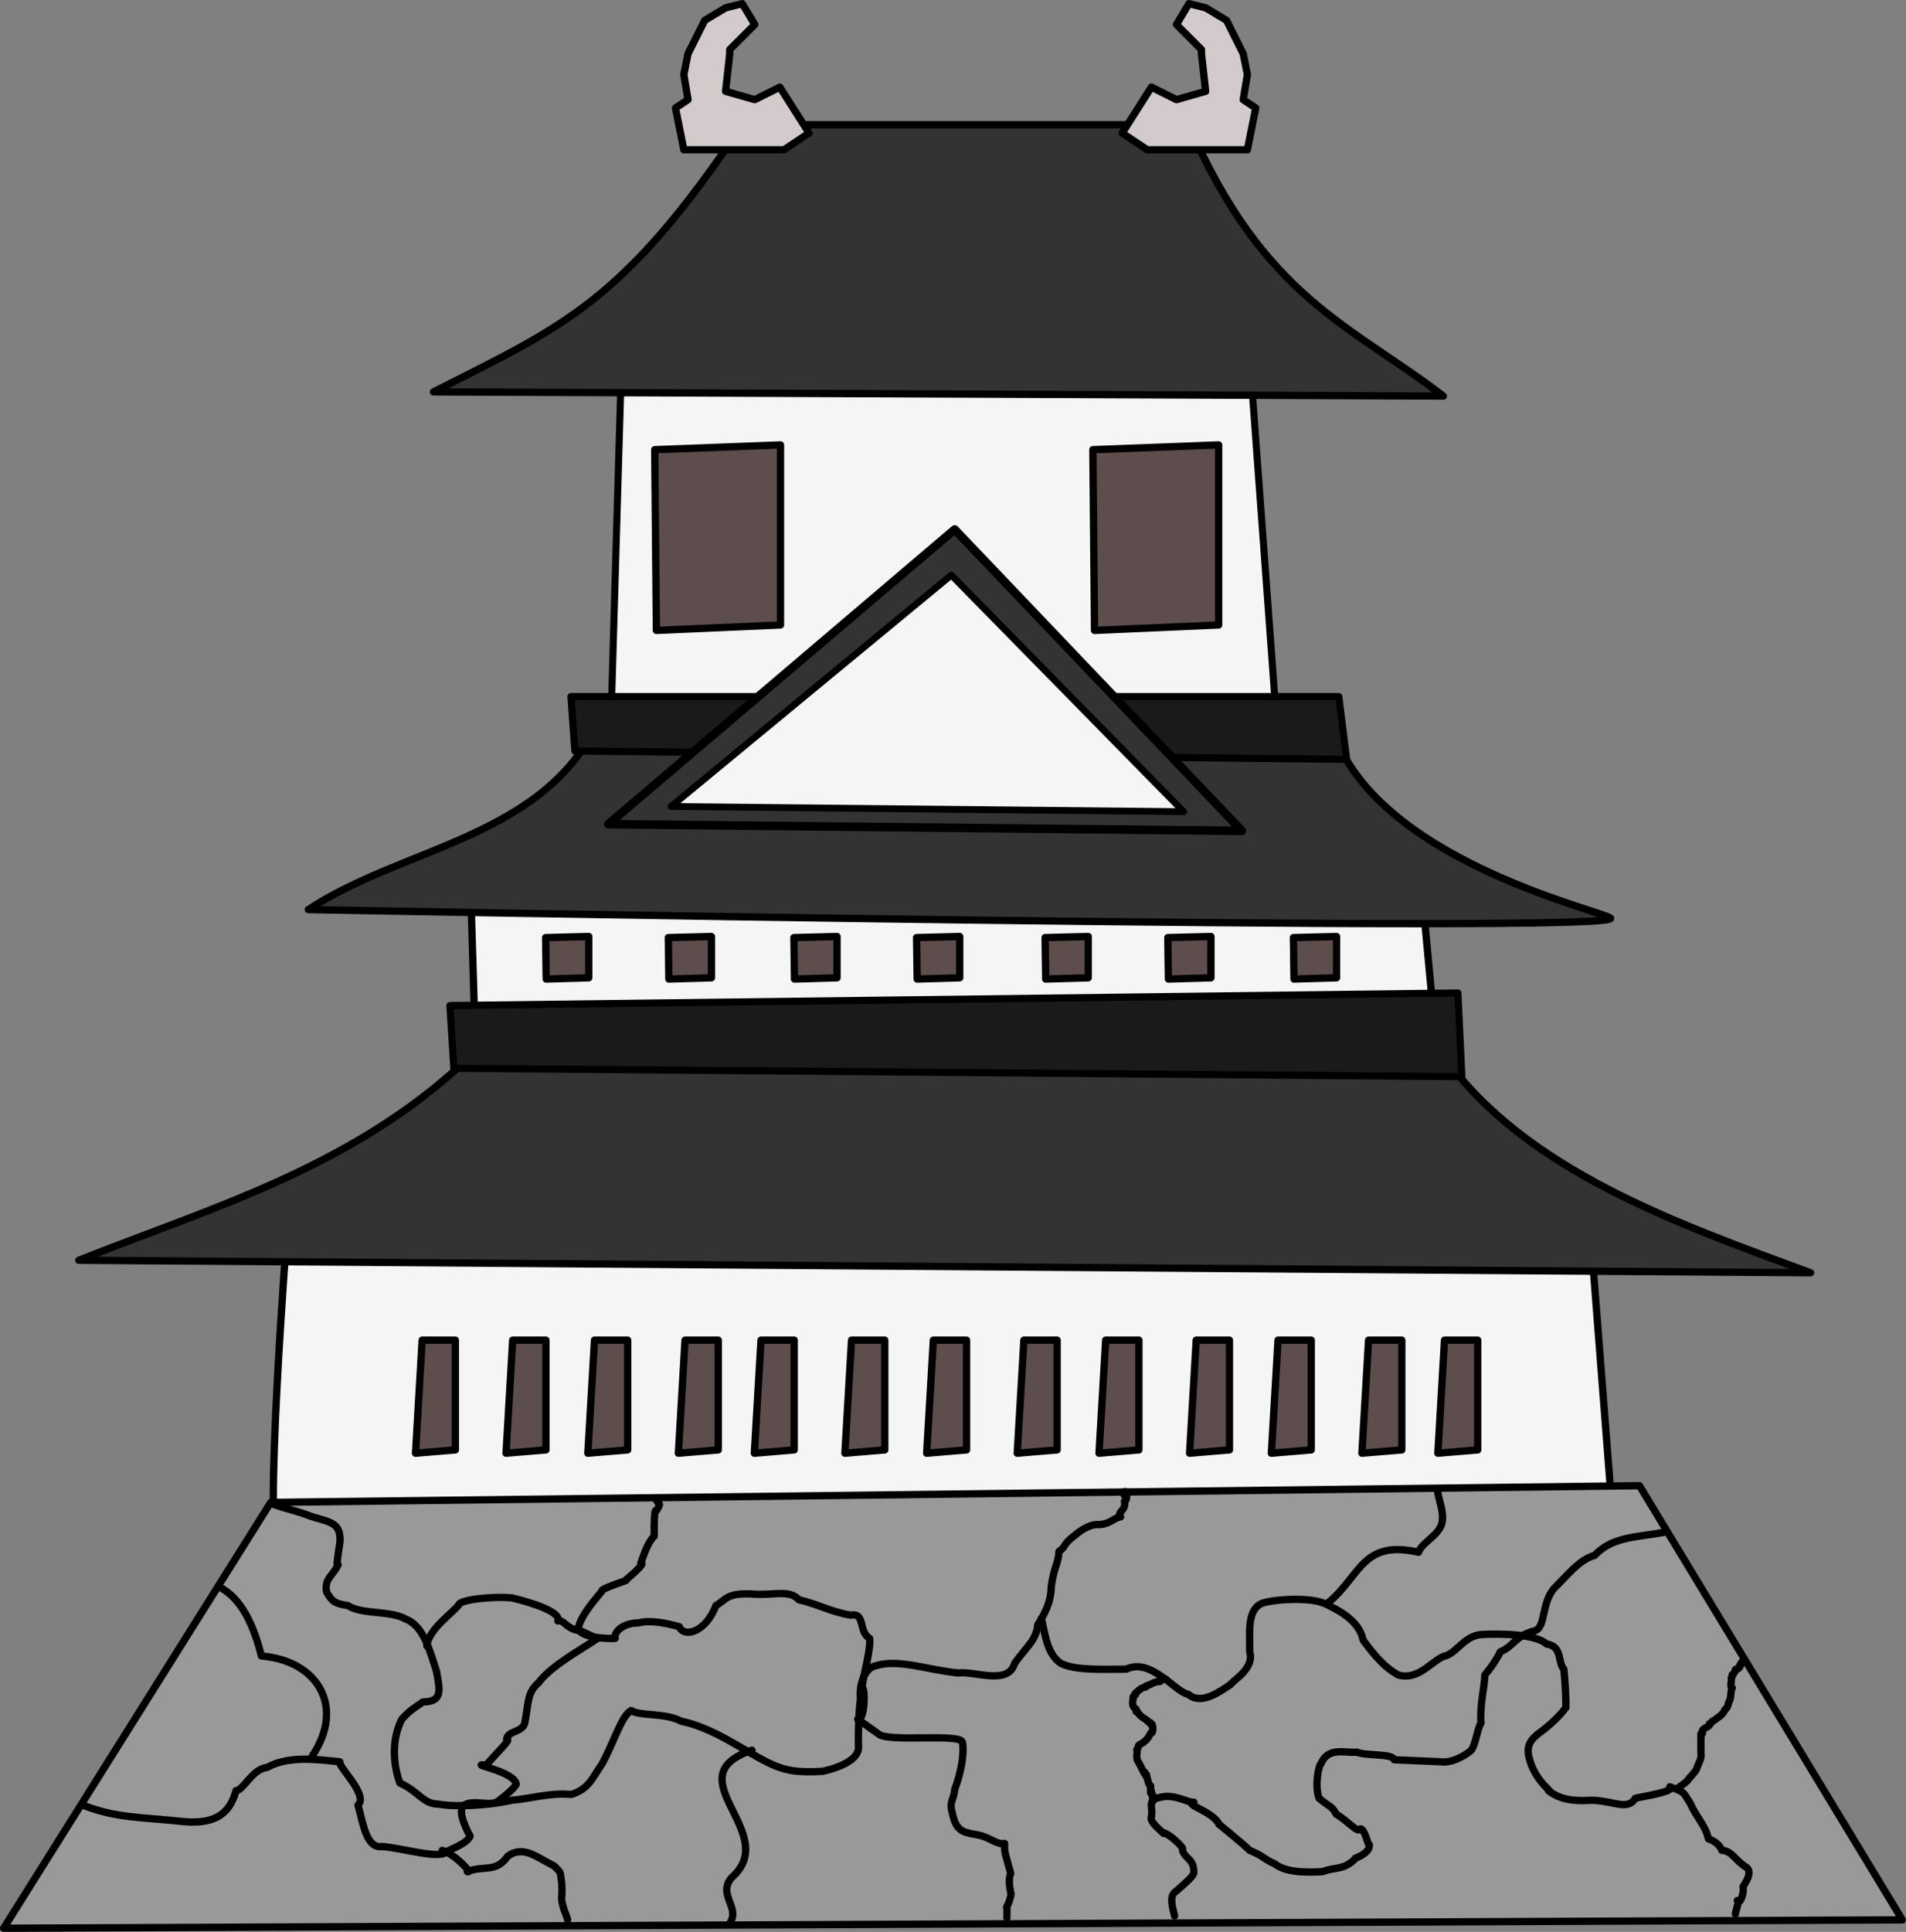 <?xml version="1.0" encoding="UTF-8" standalone="no"?>
<svg
   xmlns:dc="http://purl.org/dc/elements/1.1/"
   xmlns:cc="http://creativecommons.org/ns#"
   xmlns:rdf="http://www.w3.org/1999/02/22-rdf-syntax-ns#"
   xmlns:svg="http://www.w3.org/2000/svg"
   xmlns="http://www.w3.org/2000/svg"
   version="1.1"
   id="svg7258"
   viewBox="0 0 1305 1322.143"
   height="1322.143"
   width="1305">
  <rect x="0" y="0" width="1305" height="1322.143" fill="#808080" stroke="none"/>
  <defs
     id="defs7260" />
  <g
     transform="translate(2999.643,233.947)"
     id="layer1">
    <g
       transform="translate(-1760,113.333)"
       id="g8014">
      <path
         style="fill:#f5f5f5;fill-opacity:1;fill-rule:evenodd;stroke:#000000;stroke-width:5;stroke-linecap:round;stroke-linejoin:round;stroke-miterlimit:4;stroke-dasharray:none;stroke-opacity:1"
         d="m -1042.857,492.362 c 0,0 -17.143,220 -5.714,220 11.428,0 914.286,-5.714 914.286,-5.714 l -17.143,-220 z"
         id="path7854" />
      <path
         style="fill:#999999;fill-rule:evenodd;stroke:#000000;stroke-width:5;stroke-linecap:round;stroke-linejoin:round;stroke-miterlimit:4;stroke-dasharray:none;stroke-opacity:1"
         d="M -1054.286,680.934 -1237.143,972.362 62.857,966.648 -117.143,669.505 Z"
         id="path7852" />
      <path
         style="fill:#333333;fill-rule:evenodd;stroke:#000000;stroke-width:5;stroke-linecap:round;stroke-linejoin:round;stroke-miterlimit:4;stroke-dasharray:none;stroke-opacity:1"
         d="M -911.429,369.505 C -991.479,449.936 -1092.01,478.026 -1185.714,515.219 L 0,523.791 C -90.637,490.197 -194.927,454.327 -251.429,375.219 Z"
         id="path7856" />
      <path
         style="fill:#f5f5f5;fill-opacity:1;fill-rule:evenodd;stroke:#000000;stroke-width:5;stroke-linecap:round;stroke-linejoin:round;stroke-miterlimit:4;stroke-dasharray:none;stroke-opacity:1"
         d="m -917.143,269.505 2.857,94.286 657.143,-5.714 -8.571,-91.429 z"
         id="path7860" />
      <path
         style="fill:#1a1a1a;fill-rule:evenodd;stroke:#000000;stroke-width:4.881;stroke-linecap:round;stroke-linejoin:round;stroke-miterlimit:4;stroke-dasharray:none;stroke-opacity:1"
         d="m -931.603,340.892 2.717,42.946 690.147,5.726 -2.717,-57.262 z"
         id="path7858" />
      <path
         style="fill:#f5f5f5;fill-opacity:1;fill-rule:evenodd;stroke:#000000;stroke-width:4.823;stroke-linecap:round;stroke-linejoin:round;stroke-miterlimit:4;stroke-dasharray:none;stroke-opacity:1"
         d="m -814.445,-87.716 -7.969,271.595 459.548,0 -21.251,-288.749 z"
         id="path7866" />
      <path
         style="fill:#333333;fill-opacity:1;fill-rule:evenodd;stroke:#000000;stroke-width:5;stroke-linecap:round;stroke-linejoin:round;stroke-miterlimit:4;stroke-dasharray:none;stroke-opacity:1"
         d="m -828.571,143.791 c -37.083,82.496 -133.333,87.619 -200,131.429 0,0 908.571,17.143 891.429,5.714 -8.571,-5.714 -161.526,-40.326 -190.048,-129.168 l -81.612,-2.261 z"
         id="path7862" />
      <path
         style="fill:#1a1a1a;fill-opacity:1;fill-rule:evenodd;stroke:#000000;stroke-width:4.865;stroke-linecap:round;stroke-linejoin:round;stroke-miterlimit:4;stroke-dasharray:none;stroke-opacity:1"
         d="m -848.739,129.437 2.696,37.26 528.437,5.732 -5.392,-42.992 z"
         id="path7864" />
      <path
         style="fill:#333333;fill-opacity:1;fill-rule:evenodd;stroke:#000000;stroke-width:5;stroke-linecap:round;stroke-linejoin:round;stroke-miterlimit:4;stroke-dasharray:none;stroke-opacity:1"
         d="m -731.429,-261.924 c -81.855,122.396 -122.747,137.835 -211.429,182.857 l 691.429,2.857 c -62.647,-48.251 -123.018,-66.917 -174.286,-185.714 z"
         id="path7868" />
      <path
         style="fill:#d3cbcb;fill-opacity:1;fill-rule:evenodd;stroke:#000000;stroke-width:5;stroke-linecap:round;stroke-linejoin:round;stroke-miterlimit:4;stroke-dasharray:none;stroke-opacity:1"
         d="m -705.714,-287.638 20,31.429 -17.143,11.429 -68.571,0 -5.714,-28.571 8.571,-5.714 -2.857,-17.143 2.857,-14.286 11.429,-22.857 14.286,-8.571 11.429,-2.857 8.571,14.286 -17.143,17.143 0,2.857 -2.857,25.714 20,5.714 z"
         id="path7870" />
      <path
         id="path7872"
         d="m -451.3,-287.638 -20,31.429 17.143,11.429 68.571,0 5.714,-28.571 -8.571,-5.714 2.857,-17.143 -2.857,-14.286 -11.429,-22.857 -14.286,-8.571 -11.429,-2.857 -8.571,14.286 17.143,17.143 0,2.857 2.857,25.714 -20,5.714 z"
         style="fill:#d3cbcb;fill-opacity:1;fill-rule:evenodd;stroke:#000000;stroke-width:5;stroke-linecap:round;stroke-linejoin:round;stroke-miterlimit:4;stroke-dasharray:none;stroke-opacity:1" />
      <path
         style="fill:#5e4d4d;fill-opacity:1;fill-rule:evenodd;stroke:#000000;stroke-width:5;stroke-linecap:round;stroke-linejoin:round;stroke-miterlimit:4;stroke-dasharray:none;stroke-opacity:1"
         d="m -950.617,569.916 -4.551,77.373 27.308,-2.276 0,-75.098 z"
         id="path7874" />
      <path
         id="path7876"
         d="m -888.617,569.916 -4.551,77.373 27.308,-2.276 0,-75.098 z"
         style="fill:#5e4d4d;fill-opacity:1;fill-rule:evenodd;stroke:#000000;stroke-width:5;stroke-linecap:round;stroke-linejoin:round;stroke-miterlimit:4;stroke-dasharray:none;stroke-opacity:1" />
      <path
         id="path7878"
         d="m -832.617,569.916 -4.551,77.373 27.308,-2.276 0,-75.098 z"
         style="fill:#5e4d4d;fill-opacity:1;fill-rule:evenodd;stroke:#000000;stroke-width:5;stroke-linecap:round;stroke-linejoin:round;stroke-miterlimit:4;stroke-dasharray:none;stroke-opacity:1" />
      <path
         style="fill:#5e4d4d;fill-opacity:1;fill-rule:evenodd;stroke:#000000;stroke-width:5;stroke-linecap:round;stroke-linejoin:round;stroke-miterlimit:4;stroke-dasharray:none;stroke-opacity:1"
         d="m -770.617,569.916 -4.551,77.373 27.308,-2.276 0,-75.098 z"
         id="path7880" />
      <path
         id="path7882"
         d="m -718.617,569.916 -4.551,77.373 27.308,-2.276 0,-75.098 z"
         style="fill:#5e4d4d;fill-opacity:1;fill-rule:evenodd;stroke:#000000;stroke-width:5;stroke-linecap:round;stroke-linejoin:round;stroke-miterlimit:4;stroke-dasharray:none;stroke-opacity:1" />
      <path
         style="fill:#5e4d4d;fill-opacity:1;fill-rule:evenodd;stroke:#000000;stroke-width:5;stroke-linecap:round;stroke-linejoin:round;stroke-miterlimit:4;stroke-dasharray:none;stroke-opacity:1"
         d="m -656.617,569.916 -4.551,77.373 27.308,-2.276 0,-75.098 z"
         id="path7884" />
      <path
         style="fill:#5e4d4d;fill-opacity:1;fill-rule:evenodd;stroke:#000000;stroke-width:5;stroke-linecap:round;stroke-linejoin:round;stroke-miterlimit:4;stroke-dasharray:none;stroke-opacity:1"
         d="m -600.617,569.916 -4.551,77.373 27.308,-2.276 0,-75.098 z"
         id="path7886" />
      <path
         id="path7888"
         d="m -538.617,569.916 -4.551,77.373 27.308,-2.276 0,-75.098 z"
         style="fill:#5e4d4d;fill-opacity:1;fill-rule:evenodd;stroke:#000000;stroke-width:5;stroke-linecap:round;stroke-linejoin:round;stroke-miterlimit:4;stroke-dasharray:none;stroke-opacity:1" />
      <path
         id="path7890"
         d="m -482.617,569.916 -4.551,77.373 27.308,-2.276 0,-75.098 z"
         style="fill:#5e4d4d;fill-opacity:1;fill-rule:evenodd;stroke:#000000;stroke-width:5;stroke-linecap:round;stroke-linejoin:round;stroke-miterlimit:4;stroke-dasharray:none;stroke-opacity:1" />
      <path
         style="fill:#5e4d4d;fill-opacity:1;fill-rule:evenodd;stroke:#000000;stroke-width:5;stroke-linecap:round;stroke-linejoin:round;stroke-miterlimit:4;stroke-dasharray:none;stroke-opacity:1"
         d="m -420.617,569.916 -4.551,77.373 27.308,-2.276 0,-75.098 z"
         id="path7892" />
      <path
         style="fill:#5e4d4d;fill-opacity:1;fill-rule:evenodd;stroke:#000000;stroke-width:5;stroke-linecap:round;stroke-linejoin:round;stroke-miterlimit:4;stroke-dasharray:none;stroke-opacity:1"
         d="m -364.617,569.916 -4.551,77.373 27.308,-2.276 0,-75.098 z"
         id="path7894" />
      <path
         id="path7896"
         d="m -302.617,569.916 -4.551,77.373 27.308,-2.276 0,-75.098 z"
         style="fill:#5e4d4d;fill-opacity:1;fill-rule:evenodd;stroke:#000000;stroke-width:5;stroke-linecap:round;stroke-linejoin:round;stroke-miterlimit:4;stroke-dasharray:none;stroke-opacity:1" />
      <path
         style="fill:#5e4d4d;fill-opacity:1;fill-rule:evenodd;stroke:#000000;stroke-width:5;stroke-linecap:round;stroke-linejoin:round;stroke-miterlimit:4;stroke-dasharray:none;stroke-opacity:1"
         d="m -250.617,569.916 -4.551,77.373 27.308,-2.276 0,-75.098 z"
         id="path7898" />
      <path
         id="path7915"
         d="m -866.069,294.392 0.392,28.389 29.139,-0.857 0,-28.282 z"
         style="fill:#5e4d4d;fill-opacity:1;fill-rule:evenodd;stroke:#000000;stroke-width:5;stroke-linecap:round;stroke-linejoin:round;stroke-miterlimit:4;stroke-dasharray:none;stroke-opacity:1" />
      <path
         style="fill:#333333;fill-opacity:1;fill-rule:evenodd;stroke:#000000;stroke-width:5.843;stroke-linecap:round;stroke-linejoin:round;stroke-miterlimit:4;stroke-dasharray:none;stroke-opacity:1"
         d="M -823.173,216.781 -389.359,221.314 -585.98,15.069 Z"
         id="path7919" />
      <path
         id="path7921"
         d="m -780.175,204.662 350.94,3.559 -159.059,-161.927 z"
         style="fill:#f5f5f5;fill-opacity:1;fill-rule:evenodd;stroke:#000000;stroke-width:4.657;stroke-linecap:round;stroke-linejoin:round;stroke-miterlimit:4;stroke-dasharray:none;stroke-opacity:1" />
      <path
         style="fill:#5e4d4d;fill-opacity:1;fill-rule:evenodd;stroke:#000000;stroke-width:5;stroke-linecap:round;stroke-linejoin:round;stroke-miterlimit:4;stroke-dasharray:none;stroke-opacity:1"
         d="m -782.069,294.392 0.392,28.389 29.139,-0.857 0,-28.282 z"
         id="path7937" />
      <path
         style="fill:#5e4d4d;fill-opacity:1;fill-rule:evenodd;stroke:#000000;stroke-width:5;stroke-linecap:round;stroke-linejoin:round;stroke-miterlimit:4;stroke-dasharray:none;stroke-opacity:1"
         d="m -696.069,294.392 0.392,28.389 29.139,-0.857 0,-28.282 z"
         id="path7939" />
      <path
         id="path7941"
         d="m -612.069,294.392 0.392,28.389 29.139,-0.857 0,-28.282 z"
         style="fill:#5e4d4d;fill-opacity:1;fill-rule:evenodd;stroke:#000000;stroke-width:5;stroke-linecap:round;stroke-linejoin:round;stroke-miterlimit:4;stroke-dasharray:none;stroke-opacity:1" />
      <path
         id="path7943"
         d="m -524.069,294.392 0.392,28.389 29.139,-0.857 0,-28.282 z"
         style="fill:#5e4d4d;fill-opacity:1;fill-rule:evenodd;stroke:#000000;stroke-width:5;stroke-linecap:round;stroke-linejoin:round;stroke-miterlimit:4;stroke-dasharray:none;stroke-opacity:1" />
      <path
         style="fill:#5e4d4d;fill-opacity:1;fill-rule:evenodd;stroke:#000000;stroke-width:5;stroke-linecap:round;stroke-linejoin:round;stroke-miterlimit:4;stroke-dasharray:none;stroke-opacity:1"
         d="m -440.069,294.392 0.392,28.389 29.139,-0.857 0,-28.282 z"
         id="path7945" />
      <path
         id="path7947"
         d="m -354.069,294.392 0.392,28.389 29.139,-0.857 0,-28.282 z"
         style="fill:#5e4d4d;fill-opacity:1;fill-rule:evenodd;stroke:#000000;stroke-width:5;stroke-linecap:round;stroke-linejoin:round;stroke-miterlimit:4;stroke-dasharray:none;stroke-opacity:1" />
      <path
         id="path7949"
         d="m -791.378,-39.523 1.142,123.701 84.982,-3.734 0,-123.233 z"
         style="fill:#5e4d4d;fill-opacity:1;fill-rule:evenodd;stroke:#000000;stroke-width:5;stroke-linecap:round;stroke-linejoin:round;stroke-miterlimit:4;stroke-dasharray:none;stroke-opacity:1" />
      <path
         style="fill:#5e4d4d;fill-opacity:1;fill-rule:evenodd;stroke:#000000;stroke-width:5;stroke-linecap:round;stroke-linejoin:round;stroke-miterlimit:4;stroke-dasharray:none;stroke-opacity:1"
         d="m -491.378,-39.523 1.142,123.701 84.982,-3.734 0,-123.233 z"
         id="path7951" />
      <path
         style="fill:none;fill-rule:evenodd;stroke:#000000;stroke-width:5;stroke-linecap:round;stroke-linejoin:round;stroke-miterlimit:4;stroke-dasharray:none;stroke-opacity:1"
         d="m -1054.287,681.58 c 11.443,4.314 16.62,4.622 27.593,8.937 13.966,4.164 19.715,4.481 19.909,16.133 -0.176,3.912 -3.411,19.523 -1.319,16.881 -3.711,7.864 -9.587,9.522 -7.917,18.745 3.818,6.745 6.1,8.027 14.515,9.237 9.585,6.319 29.137,3.257 39.585,9.237 12.495,4.818 16.512,21.852 21.112,35.627 2.307,12.948 4.566,21.018 -9.237,21.112 -4.883,3.62 -8.268,4.882 -14.515,11.876 -7.555,15.085 -5.485,32.073 -1.32,43.544 13.521,6.332 15.731,14.407 26.39,14.515 11.505,2.189 35.021,0.932 50.141,-2.639 12.333,-0.892 25.994,-5.341 40.905,-3.959 11.673,-3.788 13.716,-10.155 21.112,-21.112 8.258,-15.084 13.01,-32.418 19.818,-36.353 6.163,4.059 22.978,1.321 34.282,7.324 22.133,4.554 41.387,19.296 58.629,27.91 13.15,6.545 21.464,7.212 38.198,6.398 13.651,-3.068 24.047,-8.563 24.568,-15.834 -0.234,-7.829 -0.084,-22.463 1.32,-33.763 -1.061,-11.293 3.656,-21.116 9.857,-22.457 15.73,-5.365 36.022,2.762 57.438,4.76 10.284,-1.6 33.983,8.751 38.266,-6.598 8.221,-11.621 14.854,-15.786 15.834,-26.39 4.096,-6.53 9.22,-15.122 9.237,-26.39 2.278,-14.767 4.932,-15.625 5.278,-23.751 5.597,-4.002 1.772,-4.381 11.876,-11.876 1.712,-1.569 8.692,-6.755 14.515,-6.598 8.246,0.204 10.685,-4.447 15.834,-5.278 -3.118,-2.871 4.196,-4.479 2.639,-10.556 3.377,-0.964 -0.243,-11.986 0,-3.959"
         id="path7953" />
      <path
         style="fill:none;fill-rule:evenodd;stroke:#000000;stroke-width:5;stroke-linecap:round;stroke-linejoin:round;stroke-miterlimit:4;stroke-dasharray:none;stroke-opacity:1"
         d="m -947.407,779.224 c 1.239,-12.241 19.051,-23.259 22.432,-29.029 3.731,-3.067 23.042,-4.998 35.627,-3.959 15.032,3.57 34.169,9.982 31.668,15.834 4.159,-1.229 5.497,5.385 14.515,6.598 5.362,6.182 25.639,5.477 24.861,5.278 -1.549,-3.042 3.878,-10.546 16.044,-10.556 7.33,-2.14 19.096,0.168 27.71,2.639 3.271,7.774 18.183,3.879 25.071,-14.515 6.682,-3.46 6.71,-8.726 24.254,-7.917 14.496,1.427 26.079,-3.451 32.485,3.959 13.017,2.931 21.954,8.358 35.627,10.556 10.177,-1.858 4.953,11.215 12.894,15.9 0.876,7.57 -4.217,24.967 -5.151,33.096 2.59,2.2 1.596,23.855 -2.999,22.217 l 15.136,10.738 c 10.069,4.847 55.382,-1.189 56.652,5.136 1.99,14.939 -6.565,35.16 -5.278,31.668 -1.136,10.277 -4.345,7.384 -1.32,18.473 2.739,11.967 9.317,11.565 17.154,13.195 8.023,1.475 13.048,7.022 18.202,5.809 -0.155,6.529 0.475,6.941 4.23,20.581 -2.738,5.229 1.246,17.328 0,13.195 0.963,2.493 -4.117,12.981 -2.639,9.237 l 0,7.917"
         id="path7955" />
      <path
         style="fill:none;fill-rule:evenodd;stroke:#000000;stroke-width:5;stroke-linecap:round;stroke-linejoin:round;stroke-miterlimit:4;stroke-dasharray:none;stroke-opacity:1"
         d="m -1181.983,888.487 c 22.539,8.724 41.083,7.905 66.999,10.812 19.45,1.885 32.092,-2.787 36.946,-21.112 4.782,0.122 11.18,-14.896 21.112,-15.834 14.817,-8.14 33.793,-5.6 49.976,-3.876 -2.079,2.404 19.916,22.771 12.408,29.579 3.973,14.868 6.091,29.983 16.786,28.396 13.755,1.118 38.43,8.654 43.544,3.881 1.012,-1.405 14.367,-5.51 16.43,-11.024 0,0 -10.143,-17.515 -3.869,-21.285 6.274,-3.77 17.866,1.1 22.667,-2.34 4.801,-3.439 12.21,-9.817 12.803,-11.916 -1.473,-9.323 -34.946,-14.068 -20.357,-13.15 4.161,-5.381 18.235,-19.022 13.764,-16.877 -0.238,-7.079 11.849,-4.733 12.662,-13.057 2.53,-13.982 1.529,-19.62 9.237,-26.39 8.682,-11.578 28.754,-22.494 40.17,-30.139 l -13.147,-6.12 c 1.269,-11.366 19.702,-29.05 16.521,-27.077 4.18,-2.885 19.69,-7.351 15.834,-6.598 2.654,-2.234 14.772,-12.454 10.556,-11.876 2.253,-5.59 4.341,-13.723 9.237,-18.473 -0.143,-6.831 0.02,-19.774 1.32,-17.154 4.633,-7.137 0.82,-3.535 0.185,-8.299"
         id="path7957" />
      <path
         style="fill:none;fill-rule:evenodd;stroke:#000000;stroke-width:5;stroke-linecap:round;stroke-linejoin:round;stroke-miterlimit:4;stroke-dasharray:none;stroke-opacity:1"
         d="m -526.68,760.358 c 2.378,8.386 3.286,24.095 13.391,30.741 10,5.114 30.213,3.956 44.863,3.959 16.729,-8.116 33.8,15.967 42.224,17.154 9.158,7.851 22.086,-2.104 29.029,-6.598 2.09,-3.206 16.548,-11.02 13.195,-22.432 0.108,-13.91 -1.808,-28.207 7.917,-32.988 5.897,-2.556 31.763,-5.025 43.544,0 9.361,4.566 23.469,11.471 26.233,25.072 9.391,12.825 16.046,19.355 23.908,23.749 14.659,4.426 24.484,-11.804 32.988,-13.195 7.749,-2.943 13.018,-14.047 24.799,-14.515 14.241,-0.669 36.394,-0.067 43.975,6.549 10.962,1.669 7.247,12.418 11.716,17.202 0.769,8.188 1.616,19.48 1.32,26.39 -2.784,3.753 -9.427,11.223 -19.793,18.473 1.555,-0.235 -8.759,4.257 -5.278,15.834 3.727,16.332 18.167,24.971 13.195,22.432 7.377,5.813 16.381,7.501 29.029,6.598 14.681,-0.013 25.198,7.53 30.349,-1.32 5.4,-1.335 28.293,-4.748 23.751,-7.917 10.216,3.863 8.74,3.054 13.917,11.278 4.631,10.402 10.38,14.835 12.473,24.349 1.642,0.796 6.631,2.004 9.237,7.917 6.819,0.141 8.937,6.872 17.154,11.876 4.641,4.28 -3.84,13.697 -2.639,13.195 0.839,4.92 -2.669,12.822 -3.959,9.237 1.838,-0.355 -1.382,7.768 -1.32,9.237"
         id="path7959" />
      <path
         style="fill:none;fill-rule:evenodd;stroke:#000000;stroke-width:5;stroke-linecap:round;stroke-linejoin:round;stroke-miterlimit:4;stroke-dasharray:none;stroke-opacity:1"
         d="m -100.283,701.373 c -17.529,3.405 -35.511,2.669 -47.502,15.834 -10.876,2.73 -20.634,15.885 -27.71,22.432 -8.874,10.331 -5.669,25.974 -12.899,29.042 -13.95,3.407 -14.719,10.775 -24.047,14.502 -1.494,3.46 -5.982,10.549 -10.556,15.834 -0.09,7.826 -3.604,20.824 -2.639,32.988 -2.451,3.489 -3.65,14.672 -6.598,18.473 -2.672,2.529 -12.699,9.435 -21.887,7.917 -5.07,-0.205 -30.893,-1.32 -30.893,-1.32 -1.43,-4.533 -19.549,-2.464 -25.628,-5.23 -7.595,0.861 -19.541,-3.934 -24.513,7.869 -1.735,1.086 -4.436,15.754 -1.32,23.751 6.545,5.53 9.269,5.557 11.679,10.852 7.005,3.828 14.722,12.953 16.031,10.26 3.357,-2.118 6.404,13.536 6.598,10.556 1.248,6.659 -13.638,10.666 -9.237,9.237 -7.851,8.691 -14.946,5.926 -22.432,9.237 -13.22,0.882 -26.097,0.217 -32.988,-5.278 -8.722,-3.978 -6.895,-4.932 -17.154,-9.237 -5.27,-5.235 -24.188,-20.387 -20.912,-17.772 -4.468,-9.143 -24.571,-13.701 -17.354,-15.216 -4.135,0.283 -10.758,-4.263 -19.248,-3.959 -14.351,1.842 -8.326,5.781 -9.781,13.97 -2.218,3.785 11.729,13.542 7.917,11.1 1.683,-1.577 15.568,10.57 13.263,11.301 1.315,6.537 8.107,5.635 7.849,16.137 -0.698,2.429 -5.708,6.757 -11.876,12.148 -4.334,2.814 -3.884,7.252 -1.32,17.154"
         id="path7963" />
      <path
         style="fill:none;fill-rule:evenodd;stroke:#000000;stroke-width:5;stroke-linecap:round;stroke-linejoin:round;stroke-miterlimit:4;stroke-dasharray:none;stroke-opacity:1"
         d="m -936.851,919.092 c 9.704,3.16 21.136,16.3 17.154,14.515 11.795,-4.53 19.401,1.149 27.71,-10.556 10.908,-7.869 20.274,1.237 31.668,6.598 5.282,5.419 3.945,3.062 5.278,11.876 0.757,13.12 -1.392,7.711 1.394,17.598 -1.03,-2.445 3.328,8.206 2.565,7.473"
         id="path7965" />
      <path
         style="fill:none;fill-rule:evenodd;stroke:#000000;stroke-width:5;stroke-linecap:round;stroke-linejoin:round;stroke-miterlimit:4;stroke-dasharray:none;stroke-opacity:1"
         d="m -724.771,850.527 c -54.526,18.303 21.045,56.764 -14.049,87.321 -9.442,11.261 5.473,20.141 -0.629,30.11"
         id="path7991" />
      <path
         style="fill:none;fill-rule:evenodd;stroke:#000000;stroke-width:5;stroke-linecap:round;stroke-linejoin:round;stroke-miterlimit:4;stroke-dasharray:none;stroke-opacity:1"
         d="m -330.275,749.61 c 22.478,-18.547 23.173,-43.301 61.868,-34.555 2.011,-6.282 12.812,-10.959 15.61,-18.659 2.798,-7.7 -2.406,-18.424 -2.621,-24.037"
         id="path7993" />
      <path
         style="fill:none;fill-rule:evenodd;stroke:#000000;stroke-width:5;stroke-linecap:round;stroke-linejoin:round;stroke-miterlimit:4;stroke-dasharray:none;stroke-opacity:1"
         d="m -1025.688,854.197 c 22.559,-33.824 3.279,-65.061 -35.017,-68.156 -4.933,-20.031 -13.346,-39.695 -29.204,-47.44"
         id="path7995" />
      <path
         style="fill:none;fill-rule:evenodd;stroke:#000000;stroke-width:5;stroke-linecap:round;stroke-linejoin:round;stroke-miterlimit:4;stroke-dasharray:none;stroke-opacity:1"
         d="m -90.8,876.482 c 2.367,-1.978 4.769,-3.073 6.349,-5.137 0.219,0.864 1.163,-2.188 2.282,-2.505 2.127,-2.75 3.818,-3.934 4.661,-6.906 0.922,-2.654 3.165,-6.06 2.447,-9.332 -0.023,-4.433 -0.006,-8.866 -0.011,-13.298 2.435,0.661 -0.202,-2.45 1.705,-2.884 1.217,-1.744 4.69,-1.988 4.088,-3.947 1.014,1.096 1.496,-2.374 2.771,-2.007 2.841,-2.288 6.463,-3.836 7.919,-7.765 2.111,-0.771 2.056,-4.612 3.191,-6.141 1.177,-2.601 0.439,-6.016 1.776,-8.714 -1.815,-0.252 -0.213,-4.987 -0.655,-6.103 -0.414,-1.17 1.401,-1.264 0.572,-2.875 0.928,0.209 2.493,-3.045 2.152,-3.352 0.366,-1.135 0.994,0.897 1.386,-0.9 1.815,0.23 1.429,-1.567 1.978,-1.578 -1.079,-1.316 1.744,-1.522 0.62,-2.232 -0.297,2.018 1.963,-1.552 1.058,-1.366 1.024,0.294 -0.185,0.875 1.355,0.534 -1.146,0.317 -0.281,-1.181 0.114,-1.432"
         id="path8006" />
      <path
         style="fill:none;fill-rule:evenodd;stroke:#000000;stroke-width:5;stroke-linecap:round;stroke-linejoin:round;stroke-miterlimit:4;stroke-dasharray:none;stroke-opacity:1"
         d="m -441.131,802.126 c -1.416,0.389 -5.348,-1.483 -4.29,1.43 -3.501,-0.32 -6.281,2.269 -9.495,3.011 -1.24,0.748 0.861,0.543 -1.175,0.96 -2.668,0.429 -4.378,2.652 -6.292,4.136 1.267,1.479 -2.432,1.603 -1.253,3.101 -0.698,2.243 -1.161,5.961 1.289,7.194 1.552,0.736 -0.491,2.707 1.543,2.26 1.397,2.996 4.317,4.249 6.78,6.099 0.807,1.963 2.284,0.138 2.305,2.483 2.191,-0.28 -0.032,0.963 1.205,1.272 0.311,0.272 0.439,5.557 -1.07,4.498 -1.26,1.994 -2.109,4.528 -4.652,6.017 -0.542,1.592 -4.384,1.449 -4.099,4.039 -0.289,1.839 -1.339,0.349 -0.779,2.437 0.238,1.399 -0.954,5.41 0.88,7.533 1.151,1.866 2.273,4.227 3.375,6.444 0.295,1.508 1.276,-0.888 0.578,1.209 1.869,-1.069 -0.142,2.471 1.712,1.129 -0.981,1.927 1.357,-0.094 -0.148,1.24 0.496,1.759 1.083,1.219 0.754,2.073 0.293,0.078 0.882,4.001 1.75,4.017 1.139,-0.027 -0.169,2.308 0.452,2.466 -0.121,1.33 -0.131,-0.524 -0.107,1.334 0.791,-1.905 0.565,2.084 0.1,0.388 -0.184,1.476 -0.23,0.518 1.065,1.832 -0.375,1.634 -0.7,-0.87 0.399,0.726 0.322,0.909 -0.386,0.948 0.692,1.318 -0.048,-1.282 -0.321,2.021 0.034,0.257 -0.035,1.049 -0.108,0.987 -0.982,1.026 0.208,0.556 0.11,1.147 0.133,1.722"
         id="path8010" />
    </g>
  </g>
</svg>
